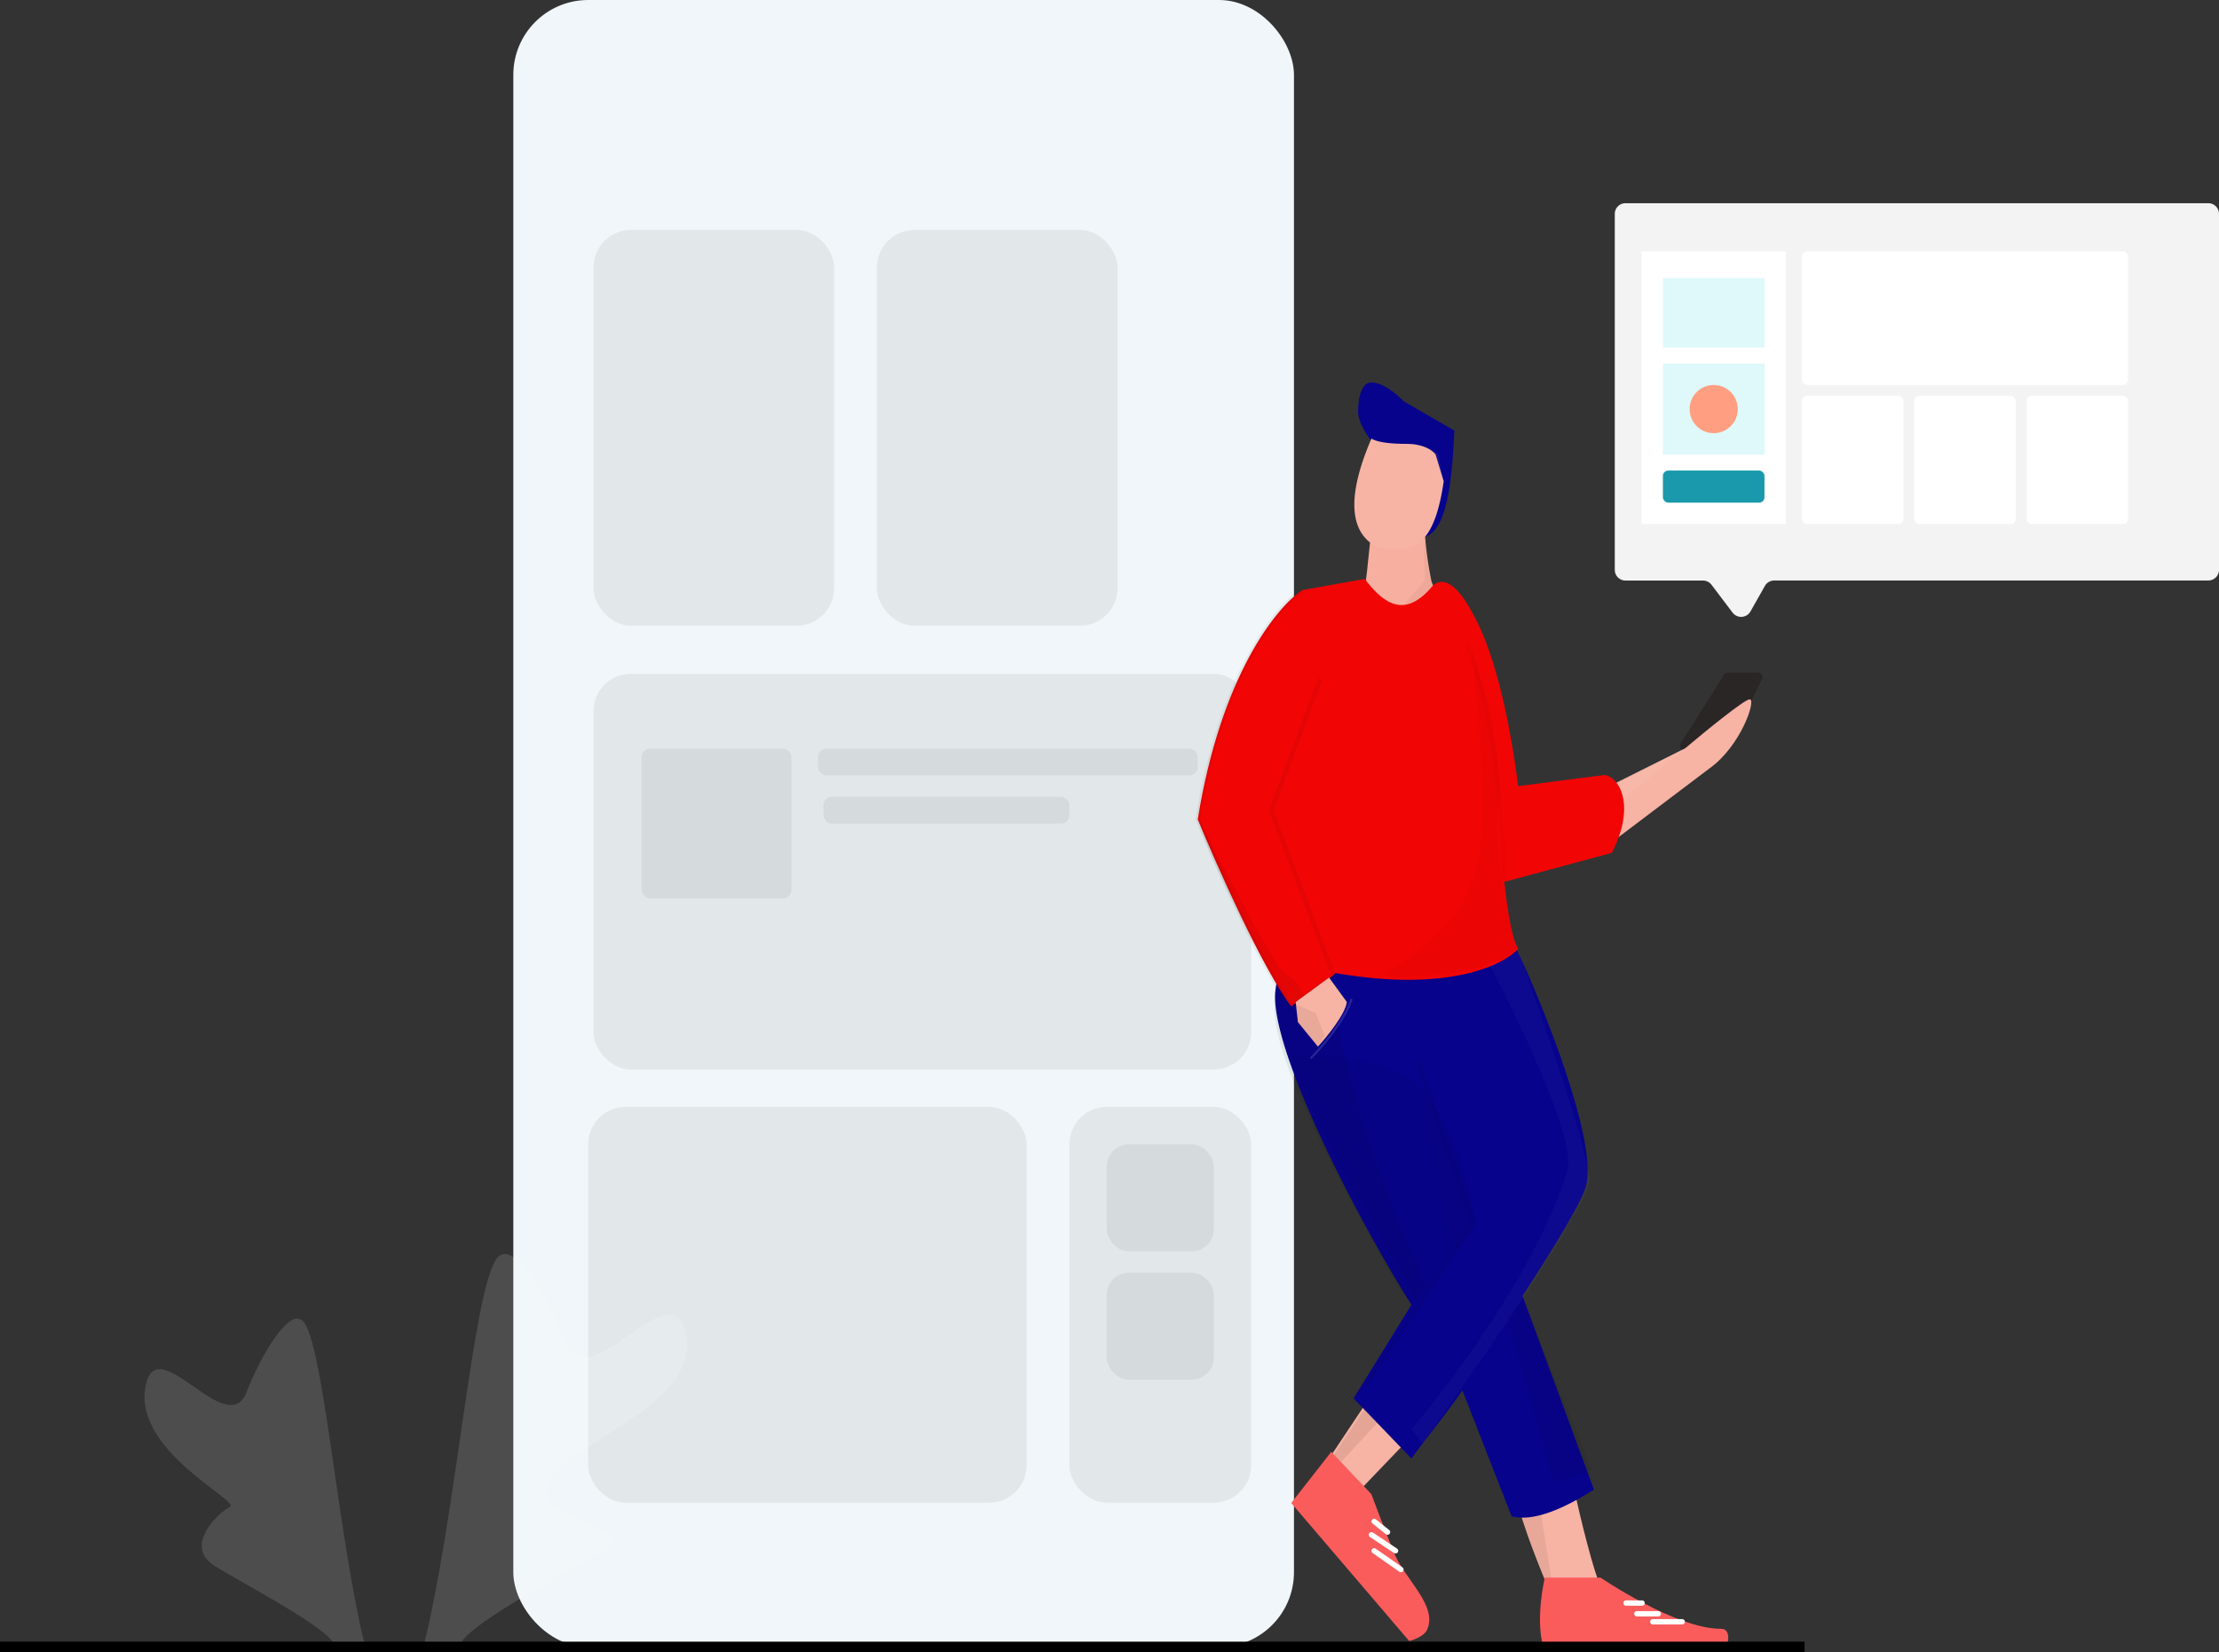 <svg viewBox="0 0 755.85 562.79" xmlns="http://www.w3.org/2000/svg"><rect x="0" y="0" width="755.85" height="562.79" fill="#333333" stroke="none"/><rect fill="#f0f6f9" height="560.97" rx="25.5" width="265.91" x="174.85"/><rect fill-opacity=".06" height="134.78" rx="12.75" width="81.96" x="202.17" y="78.32"/><rect fill-opacity=".06" height="134.78" rx="12.75" width="81.96" x="298.7" y="78.32"/><rect fill-opacity=".06" height="134.78" rx="12.75" width="224.02" x="202.17" y="229.49"/><rect fill-opacity=".06" height="51" rx="2.86" width="51" x="218.56" y="254.99"/><rect fill-opacity=".06" height="9.11" rx="2.86" width="129.31" x="278.66" y="254.99"/><rect fill-opacity=".06" height="9.11" rx="2.86" width="83.78" x="280.48" y="271.38"/><rect fill-opacity=".06" height="134.78" rx="12.75" width="149.35" x="200.35" y="377.01"/><rect fill-opacity=".06" height="134.78" rx="12.75" width="61.92" x="364.26" y="377.01"/><rect fill-opacity=".06" height="36.43" rx="7.5" width="36.43" x="377.01" y="389.76"/><rect fill-opacity=".06" height="36.43" rx="7.5" width="36.43" x="377.01" y="433.47"/><g transform="translate(-182 -69.82)"><path d="m285.9 520.71c6.71 11.18 11.33 73.34 20.6 110.45h-10.43c1.58-5.06-30.68-21.5-41.12-28.14s1.27-18 5.38-19.93-34.47-19.61-28.46-42.38c4.45-16.89 27.78 19.94 34.15 3.17 4.04-10.65 15.14-31.08 19.88-23.17z" fill="#fff" fill-opacity=".13"/><path d="m350.78 499.05c-8 13.38-13.55 87.8-24.66 132.22h12.49c-1.89-6.06 36.72-25.74 49.22-33.69s-19.83-9.14-19.83-19.31c0-15.85 54.62-28 47.42-55.27-5.33-20.22-33.26 23.86-40.88 3.78-4.8-12.78-18.08-37.2-23.76-27.73z" fill="#fff" fill-opacity=".13"/><path d="m726.57 608.28c-1.21-1.82-6.37-21.21-8.44-31.85-4.55 2.27-14.41 3.28-19.71 3 1.76 9.35 9.94 28.82 9.94 28.82s11.64-.48 18.21.03z" fill="#f7b3a4"/><path d="m710.55 608.28-3.79-23.51c-2.28-2-6.83-4.4-6.83-.76s6.16 17.44 8.43 24.27z" fill-opacity=".07"/><path d="m708.22 632.13c-3-7.28-1.27-19.72 0-25h18.95s25.6 17.45 41 17.45c4.55 0 1.52 7.58 1.52 7.58z" fill="#fa5c5c"/><path d="m739.57 619.45h7.28m-1.85 2.73h10m-19.13-6.38h5.47" fill="none" stroke="#fff" stroke-linecap="round" stroke-width="1.82"/><path d="m634.72 566.57 15.16-22.75 13.65 14.41-17.44 18.2z" fill="#f7b3a4"/><path d="m658.23 546.85-20.48 22h-3.75l18.2-27.3z" fill-opacity=".08"/><path d="m621.83 581.73 13.64-17.44 13.65 14.41s4.09 11 7.59 19.72c3.81 9.45 15.17 18.2 11.37 26.54-1.15 2.54-6.06 3.79-6.06 3.79z" fill="#fa5c5c"/><path d="m650.08 588 4.55 3.64m-5.46.92 8.19 5.46m-7.28 0 9.1 6.37" fill="none" stroke="#fff" stroke-linecap="round" stroke-width="1.82"/><path d="m649.17 220.08s-4.56-5.72-4.56-10 .92-10 4.56-10c4.94 0 10.93 6.38 10.93 6.38l17.3 10c-.91 20-3.1 36.43-11.84 36.43a69.48 69.48 0 0 1 -14.83-2 27.69 27.69 0 0 0 -4.29-.75c-3.34-4.48-3.1-16.01 2.73-30.06zm72.75 254.73c6.07-16.68-21.23-78.11-23.5-81.9-12.14 14.56-59.15 8.85-80.39 3.79l-1.51 9.86c-3 19.41 28.81 80.11 46.26 107.66l-19.72 31.87 19.72 20.48c1.77-2.51 4.12-5.54 6.67-8.84 3.49-4.52 7.37-9.53 10.68-14.37l16.77 42.92c9.21 2.31 21.64-5.22 27.21-8.59l.85-.51-24.34-66c10.31-15.8 19.03-30.1 21.3-36.37z" fill="#07038c" fill-rule="evenodd"/><path d="m667.43 252.65c2.71-3.32 4.92-9.09 6.33-18.91l-2.76-9.11s-2.41-3.63-10-3.63c-9.93 0-11.84-1.82-11.84-1.82-5 11.6-9.91 27.94-.49 35.4l-1.07 10.18-.76 6.07 11.39 12.17 14.4-8.34a20.6 20.6 0 0 0 -1.42-3.22 30.21 30.21 0 0 1 -1.61-3.61 122.17 122.17 0 0 1 -2.17-15.18z" fill="#f7af9f" fill-rule="evenodd"/><path d="m673.76 233.74c-3.65 25.5-12.75 23.68-21.86 22.77-13.61-6.13-8.19-24.59-2.73-37.34 0 0 1.91 1.82 11.84 1.82 7.58 0 10.92 3.64 10.92 3.64z" fill="#fff" fill-opacity=".06"/><path d="m667.32 267.43s-.5-12 0-13.29c.76 6.82 1.52 15.16 3.79 16.68-.75 3-11.37 5.31-10.61 4.55.6-.61 6.82-7.94 6.82-7.94z" fill-opacity=".04"/><path d="m769.25 299.59-14.77 23.51a1.51 1.51 0 0 0 1.28 2.32h13a1.51 1.51 0 0 0 1.34-.82l8.7-16.6 3.45-6.91a1.51 1.51 0 0 0 -1.35-2.19h-10.36a1.51 1.51 0 0 0 -1.29.69z" fill="#2a2626"/><path d="m756.05 324.66-28.82 14.41c-1.21 3.64 1.52 13.65 3 18.2l34.12-25.78c10.65-7.59 15.97-23.49 13.65-23.49-1.78 0-15.38 11.1-21.95 16.66z" fill="#f7b3a4"/><path d="m733.86 343-2.73-5.47 24.59-12.75z" fill="#fff" fill-opacity=".06"/><path d="m647.61 540.78 36.39-54.59-19-54.6" fill="none" stroke="#000" stroke-linecap="round" stroke-opacity=".07" stroke-width="1.52"/><path d="m684.77 486.18-19.72 26.54c-9.1-14.55-35.64-60.66-43.22-83.41 0 0 25.67-1.31 38.67 6.82 18.41 11.53 24.27 50.05 24.27 50.05z" fill-opacity=".04"/><path d="m635.47 399.73c1.82 35.8 22.5 87.21 32.61 108.45l-5.25 6-4.55-6c-50.06-88-43-94.8-40.25-108.45z" fill-opacity=".07"/><path d="m646.85 267-21.23 3.79c-8.6 5.56-27.76 29-35.64 78.11 6.57 15.92 22.14 51 31.85 63.7l14.4-10.6-.06-.17.82-.59c38.22 6.67 57.38-2.78 62.18-8.34-2-2.64-3.6-12.31-4.79-22.77h.24l36.38-9.83c7.58-14.41 3.79-25-2.28-26.54l-29.58 3.79c-3.34-25.65-8.62-47.06-15.88-59.49-4.42-8.27-9.34-12.32-13.18-8.81-10.73 13.12-18.44 3.68-23-1.93z" fill="#f20505" fill-rule="evenodd"/><path d="m619.55 401.25c-2.43-.61-20.73-35.64-29.58-53.08 1.22 8.49 20.48 47.77 31.85 64.46l4.55-3.8c-1.26-2.27-4.37-6.97-6.82-7.58z" fill="#070707" fill-opacity=".06"/><path d="m625.62 270.82c-8.6 5.56-27.76 29-35.65 78.11 6.58 15.92 22.15 51 31.85 63.7l14.41-10.63-21.23-56.11 16.68-44.74" fill="none" stroke="#000" stroke-opacity=".06" stroke-width="1.52"/><path d="m624.1 417.93-.76-6.82 11.38-8.34 6.06 8.34c-.6 4.25-6.82 11.88-9.86 15.17z" fill="#f7b3a4"/><path d="m630.17 414.9-6.83-3 .76 6.07 6.82 8.34 2.28-3.79z" fill-opacity=".06"/><path d="m628.65 430.07c3.54-3.54 11.22-12.44 13.65-19.72" fill="none" stroke="#fff" stroke-linecap="round" stroke-opacity=".13" stroke-width=".76"/><path d="m694.62 370.16c-1.77-27.55-2.27-54.6-12.89-80.38" fill="none" stroke="#000" stroke-opacity=".03" stroke-width="1.52"/><path d="m666.57 561.26-3.8-4.55s40.41-47.07 53.09-88c4-12.89-26.54-70.52-26.54-70.52 6.82-1.52 4-.76 9.85-4.55 8.09 22.5 24.27 69.61 24.27 78.11s-37.92 63.25-56.87 89.51z" fill="#fff" fill-opacity=".03"/><path d="m676.42 496.05-9.85-56.88 16.68 46.26z" fill-opacity=".04"/><path d="m711.31 574.91-15.93-56.12 5.31-6.82 23.51 58.39z" fill-opacity=".06"/><path d="m692.35 344.38c-1.82 13.95 3.29 38.17 6.07 48.53-10.32 9.09-34.89 10.09-45.5 9.09 0 0 11.37-6.82 16.68-12.13s15.17-12.13 17.4-37.87c1.17-13.2-2.27-48-3.79-61.42 3.79 11.33 10.96 39.84 9.14 53.8z" fill-opacity=".03"/><path d="m182 630.78h614.69" fill="none" stroke="#000" stroke-width="3.64"/><path d="m934.2 267.53h-147.86a3.66 3.66 0 0 0 -3.17 1.85l-4.92 8.7a3.65 3.65 0 0 1 -6.08.4l-7.17-9.48a3.66 3.66 0 0 0 -2.91-1.45h-26.41a3.64 3.64 0 0 1 -3.64-3.64v-121.24a3.64 3.64 0 0 1 3.64-3.64h198.52a3.64 3.64 0 0 1 3.65 3.64v121.22a3.64 3.64 0 0 1 -3.65 3.64z" fill="#f3f3f3"/></g><path d="m559.14 85.6h49.18v92.89h-49.18z" fill="#fff" fill-opacity=".97"/><rect fill="#1999ab" height="10.93" rx="1.82" width="34.6" x="566.43" y="160.27"/><path d="m566.43 123.85h34.6v30.96h-34.6z" fill="#dff8f9"/><path d="m566.43 94.71h34.6v23.68h-34.6z" fill="#dff8f9"/><circle cx="583.73" cy="139.33" fill="#ff9e80" r="8.2"/><rect fill="#fff" height="45.53" rx="1.82" width="111.1" x="613.78" y="85.6"/><rect fill="#fff" height="43.71" rx="1.82" width="34.6" x="613.78" y="134.78"/><rect fill="#fff" height="43.71" rx="1.82" width="34.6" x="652.03" y="134.78"/><rect fill="#fff" height="43.71" rx="1.82" width="34.6" x="690.28" y="134.78"/></svg>